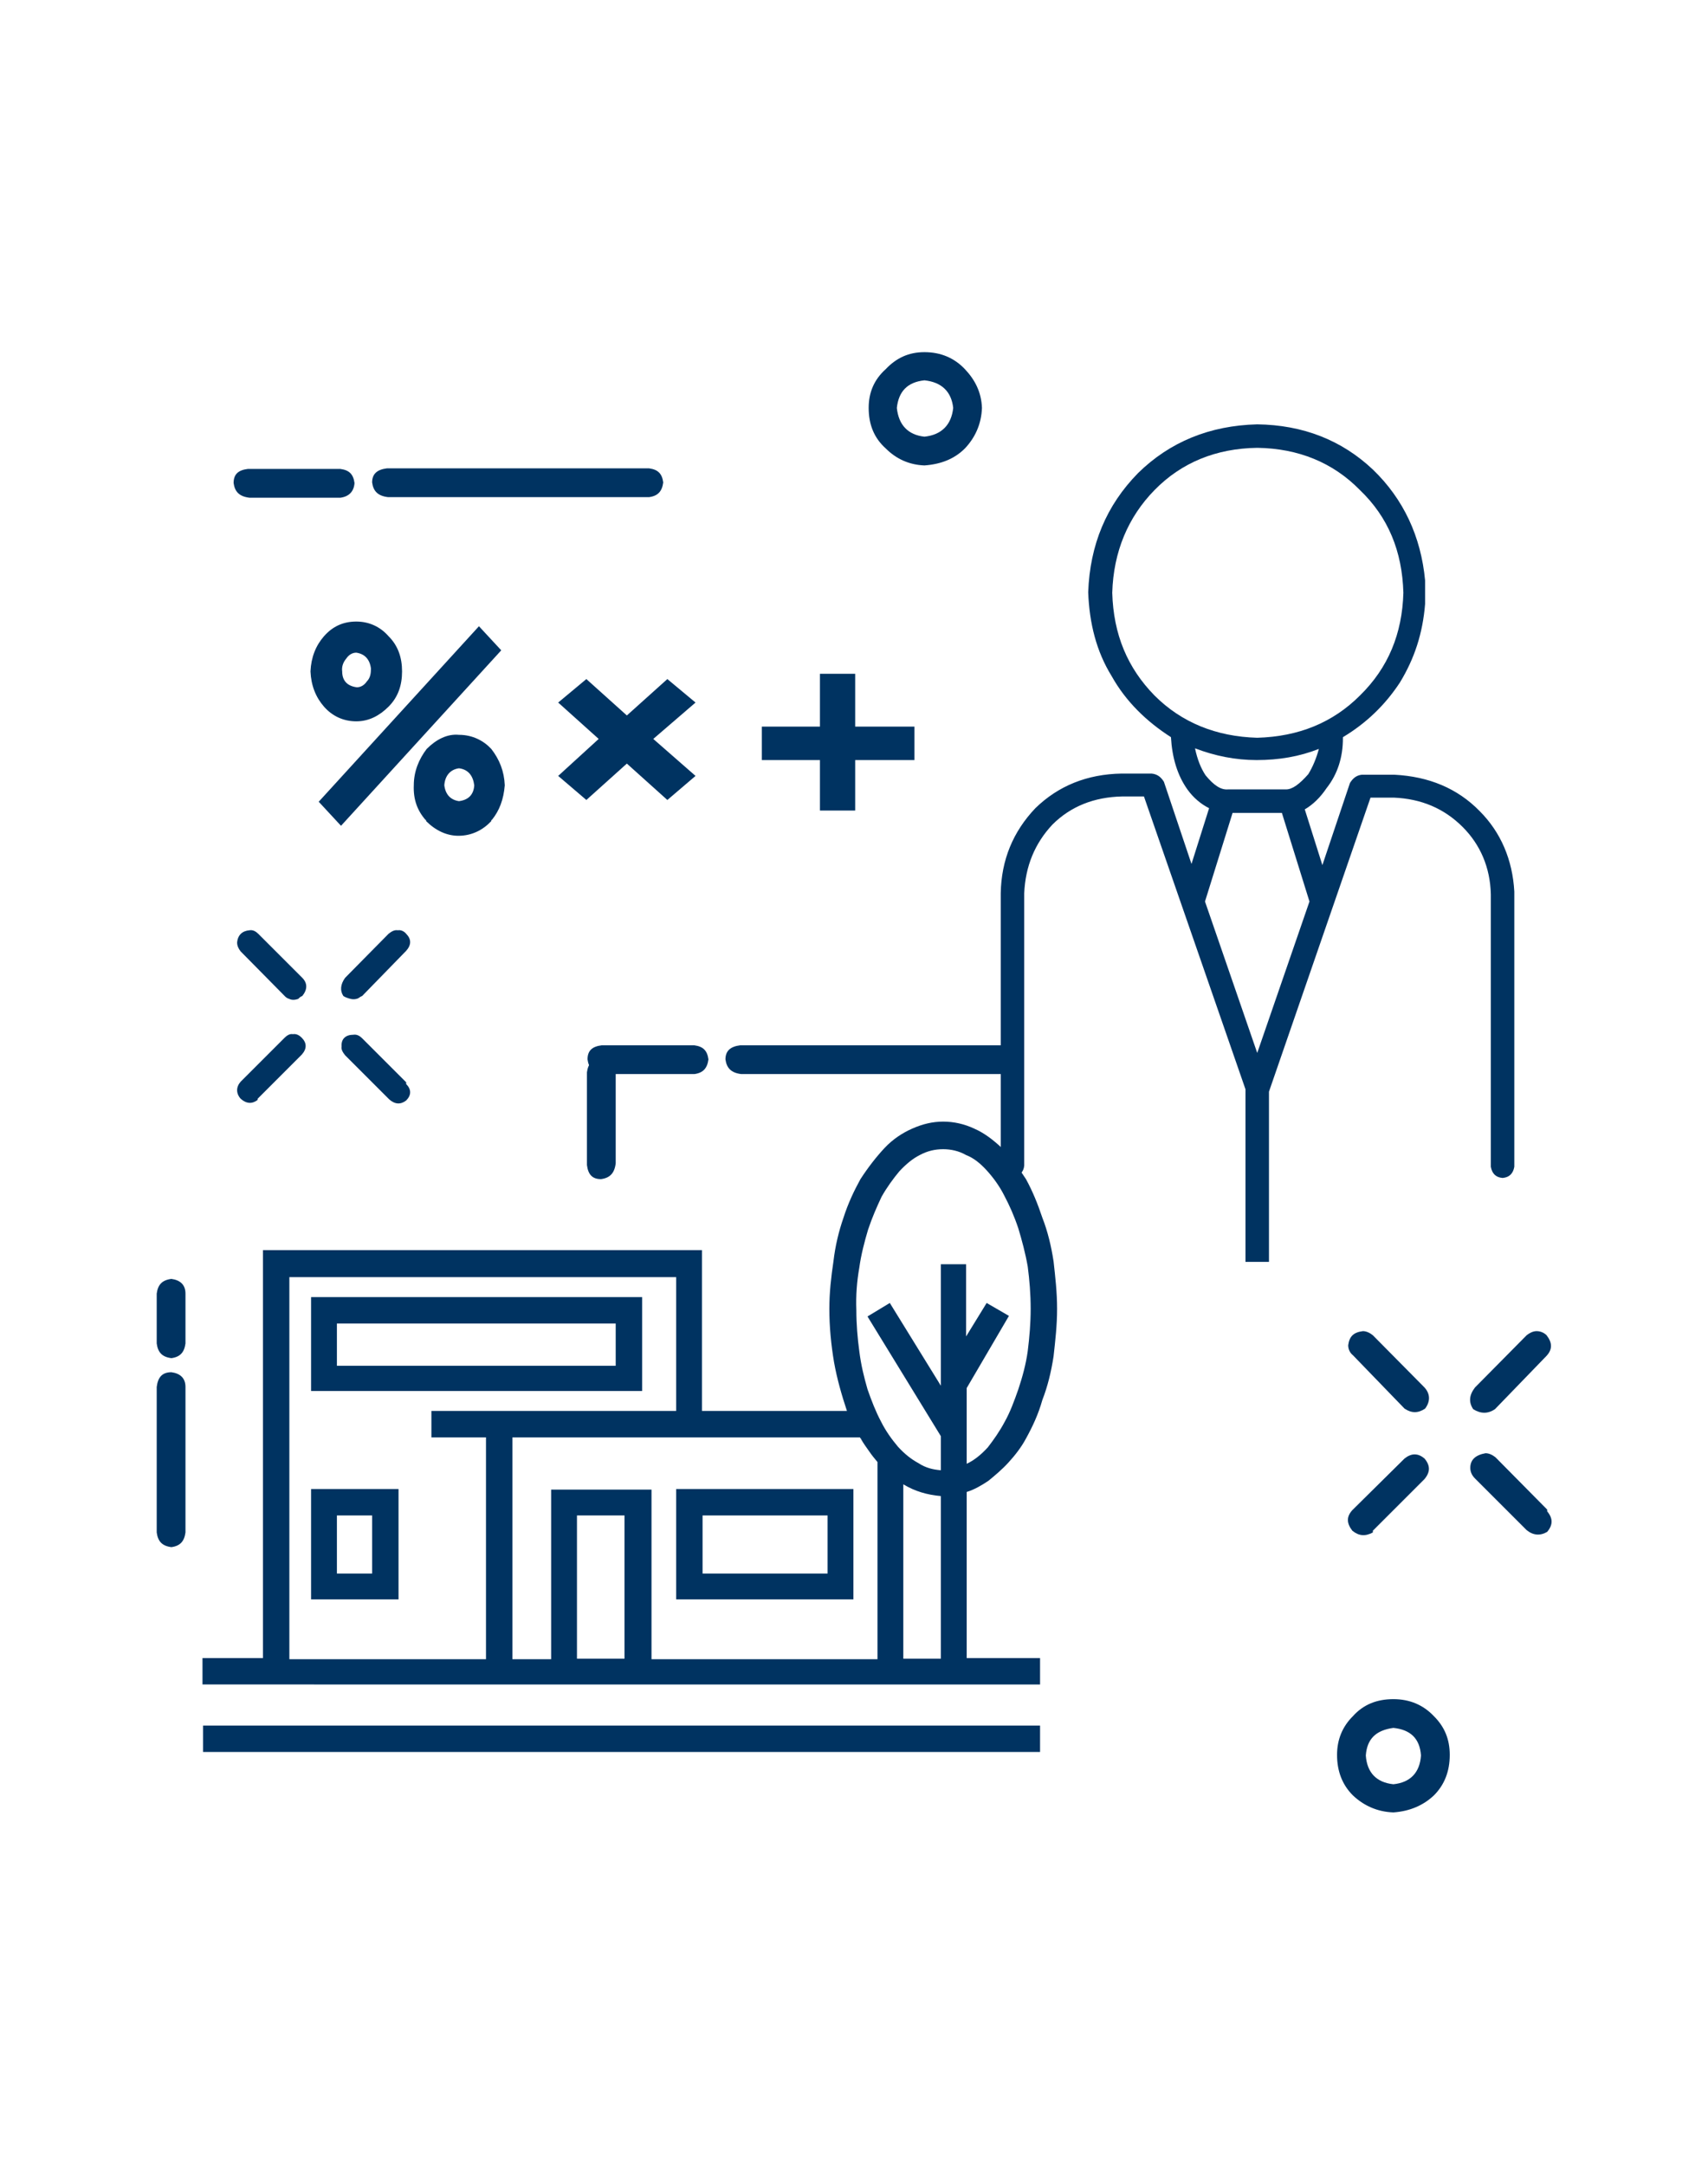<?xml version="1.0" encoding="utf-8"?>
<!-- Generator: Adobe Illustrator 19.0.0, SVG Export Plug-In . SVG Version: 6.00 Build 0)  -->
<svg version="1.1" id="Livello_1" xmlns="http://www.w3.org/2000/svg" xmlns:xlink="http://www.w3.org/1999/xlink" x="0px" y="0px"
	 viewBox="-152 237 291 368.9" style="enable-background:new -152 237 291 368.9;" xml:space="preserve">
<style type="text/css">
	.st0{fill:#003361;}
</style>
<g>
	<g>
		<path class="st0" d="M18.7,432.6c-1.6-1.5-3.1-2.6-4.7-3.3c-1.7-0.8-3.5-1.2-5.3-1.2s-3.5,0.4-5.3,1.2c-1.6,0.7-3.3,1.8-4.7,3.3
			s-2.8,3.3-4.1,5.3c-1.1,2-2.1,4.1-2.9,6.6c-0.8,2.3-1.4,4.8-1.7,7.4c-0.4,2.7-0.7,5.3-0.7,8.1c0,3.1,0.3,6.1,0.8,9.1
			c0.5,2.8,1.3,5.6,2.2,8.3h-24.7v-27.4h-74.8v69.5h-10.3v4.5H25.2v-4.5H12.7v-28.3c1.3-0.4,2.5-1.1,3.7-1.9
			c1.1-0.9,2.3-1.9,3.4-3.1c1.1-1.2,2.2-2.6,3-4.1c1.1-2,2.1-4.1,2.8-6.6c0.9-2.3,1.5-4.8,1.9-7.4c0.3-2.7,0.6-5.3,0.6-8.1
			c0-2.8-0.3-5.4-0.6-8.1c-0.4-2.6-1-5.1-1.9-7.4c-0.8-2.4-1.7-4.6-2.8-6.6C21.5,435.9,20.2,434.1,18.7,432.6z M16.1,436.4
			c1.1,1.2,2.2,2.7,3,4.3c0.9,1.7,1.7,3.5,2.4,5.6c0.6,2,1.2,4.2,1.6,6.5c0.3,2.3,0.5,4.7,0.5,7.2c0,2.4-0.2,4.8-0.5,7.2
			c-0.3,2.2-0.9,4.4-1.6,6.5c-0.7,2-1.4,3.9-2.3,5.5c-0.9,1.7-1.9,3.1-2.9,4.4c-1.1,1.2-2.3,2.2-3.6,2.8v-12.9l7.2-12.3l-3.8-2.2
			l-3.5,5.7v-12.3H8.3v20.7L-0.4,459l-3.8,2.3l12.5,20.4v5.8c-1.3-0.1-2.6-0.4-3.8-1.2c-1.3-0.7-2.4-1.6-3.5-2.8
			c-1.1-1.3-2.1-2.7-2.9-4.3c-0.9-1.7-1.6-3.5-2.3-5.5c-0.6-2.1-1.1-4.1-1.4-6.5c-0.3-2.2-0.5-4.6-0.5-7c-0.1-2.5,0.1-4.9,0.5-7.2
			c0.3-2.2,0.9-4.5,1.5-6.5c0.7-2.1,1.5-3.9,2.3-5.6c0.9-1.6,2-3.1,3-4.3c1.1-1.2,2.3-2.2,3.5-2.8c1.3-0.7,2.6-1,4-1
			c1.3,0,2.7,0.3,3.9,1C13.9,434.3,15,435.2,16.1,436.4z M-5.3,482.2c0.4,0.7,0.9,1.4,1.4,2.1c0.4,0.6,0.9,1.2,1.4,1.8v33.6h-38.5
			v-28.9h-17.1v28.9h-6.6v-37.8h59.2c0,0,0.1,0.1,0.1,0.2C-5.3,482-5.3,482.1-5.3,482.2z M1.9,489.9c2,1.2,4.1,1.8,6.4,2v27.7H1.9
			V489.9z M-36.8,454.6v22.8h-41.7v4.5h9.3v37.8h-33.5v-65.1H-36.8z M-53.7,495.2h8.1v24.4h-8.1V495.2z"/>
		<path class="st0" d="M-36.8,509.5h30.2v-18.8h-30.2V509.5z M-32.3,505.1v-9.9H-11v9.9H-32.3z"/>
		<path class="st0" d="M-84.1,509.5v-18.8H-99v18.8H-84.1z M-94.6,505.1v-9.9h6v9.9H-94.6z"/>
		<path class="st0" d="M-42.6,458H-99v16h56.4V458z M-47.1,462.5v7.2h-47.5v-7.2H-47.1z"/>
		<path class="st0" d="M25.2,535.5V531h-142.6v4.5H25.2z"/>
	</g>
	<g>
		<path class="st0" d="M-4.7,447.4L-4.7,447.4l-0.1,0.3L-4.7,447.4z"/>
	</g>
	<path class="st0" d="M12.4,299.9c-1.8-1.9-4.1-2.9-6.9-2.9c-2.7,0-4.8,1-6.6,2.9c-2,1.8-2.9,4-2.9,6.6c0,2.8,0.9,5.1,2.9,6.9
		c1.8,1.8,4,2.8,6.6,2.9c2.8-0.2,5.1-1.1,6.9-2.9c1.7-1.8,2.8-4.1,2.9-6.9C15.2,303.8,14.1,301.7,12.4,299.9z M10.4,306.5
		c-0.3,2.9-2,4.6-4.9,4.9c-2.8-0.3-4.4-2-4.7-4.9c0.3-2.8,1.8-4.4,4.7-4.7C8.4,302.1,10.1,303.7,10.4,306.5z"/>
	<path class="st0" d="M-120.4,457.4c0-1.5-0.9-2.3-2.4-2.5c-1.6,0.2-2.3,1-2.5,2.5v8.5c0.2,1.5,0.9,2.3,2.5,2.5
		c1.5-0.2,2.2-1,2.4-2.5V457.4z"/>
	<path class="st0" d="M-120.4,473.3c0-1.5-0.9-2.3-2.4-2.5c-1.6,0-2.3,0.9-2.5,2.5v24.8c0.2,1.5,0.9,2.3,2.5,2.5
		c1.5-0.2,2.2-1,2.4-2.5V473.3z"/>
	<path class="st0" d="M90.7,473.4l-8.8-8.9c-0.5-0.4-1.1-0.7-1.7-0.7c-1.6,0.2-2.3,0.9-2.5,2.4c0,0.7,0.3,1.3,0.8,1.7l8.8,9.1
		c1.2,0.8,2.3,0.8,3.5,0C91.7,475.8,91.7,474.5,90.7,473.4z"/>
	<path class="st0" d="M108.1,464.5l-8.8,8.9c-1,1.3-1.1,2.5-0.3,3.7c1.3,0.8,2.5,0.8,3.7,0l8.8-9.1c1-1.1,1-2.2,0-3.5
		c-0.4-0.4-1-0.7-1.7-0.7C109.2,463.8,108.6,464.1,108.1,464.5z"/>
	<path class="st0" d="M78.4,494.3c-1,1.1-1,2.2,0,3.5c1.1,0.9,2.2,1,3.5,0.3v-0.3l8.8-8.8c1-1.2,1-2.3,0-3.5c-0.5-0.4-1-0.7-1.7-0.7
		c-0.6,0-1.2,0.3-1.7,0.7L78.4,494.3z"/>
	<path class="st0" d="M98.5,487.1c0,0.7,0.3,1.3,0.8,1.8l8.8,8.8c1.1,0.9,2.3,1,3.5,0.3c1-1.2,1-2.3,0-3.5v-0.3l-8.8-8.9
		c-0.5-0.4-1.1-0.7-1.7-0.7C99.4,484.9,98.5,485.7,98.5,487.1z"/>
	<path class="st0" d="M-111,421.3c-0.8,0.9-0.8,2,0,2.9c1,0.9,2,0.9,2.9,0.2v-0.2l7.5-7.5c0.9-1,0.9-2,0-2.9
		c-0.4-0.4-0.9-0.7-1.5-0.6c-0.5-0.1-1,0.2-1.4,0.6L-111,421.3z"/>
	<path class="st0" d="M-93.8,415.3c-0.1,0.5,0.2,1,0.6,1.5l7.5,7.5c1,0.9,2,0.9,2.9,0.2c0.9-0.9,0.9-1.9,0-2.8v-0.3l-7.5-7.5
		c-0.4-0.4-0.9-0.7-1.5-0.6C-93.1,413.3-93.9,414-93.8,415.3z"/>
	<path class="st0" d="M-100.5,406.7c0.9-1.1,0.9-2.2,0-3.1l-7.5-7.5c-0.4-0.4-0.9-0.7-1.5-0.6c-1.2,0.1-2,0.8-2.1,2.1
		c0,0.5,0.2,1,0.6,1.5l7.6,7.7c0.2,0.2,0.4,0.3,0.7,0.4c0.4,0.2,0.9,0.2,1.5,0C-101,407-100.8,406.8-100.5,406.7z"/>
	<path class="st0" d="M-93.2,403.6c-0.8,1.1-0.9,2.2-0.3,3.1c0.3,0.2,0.6,0.3,0.9,0.4c0.6,0.2,1.1,0.2,1.6,0
		c0.2-0.1,0.4-0.3,0.7-0.4l7.5-7.7c0.9-1,0.9-2,0-2.9c-0.3-0.4-0.9-0.7-1.4-0.6c-0.6-0.1-1.1,0.2-1.6,0.6L-93.2,403.6z"/>
	<path class="st0" d="M85.4,526.5c-2.8,0-5.1,0.9-6.9,2.9c-1.8,1.8-2.7,4-2.7,6.6c0,2.8,0.9,5.1,2.7,6.9c1.8,1.7,4.1,2.8,6.9,2.9
		c2.8-0.2,5.1-1.2,6.9-2.9c1.8-1.8,2.7-4.1,2.7-6.9c0-2.7-0.9-4.8-2.7-6.6C90.5,527.5,88.2,526.5,85.4,526.5z M85.4,541
		c-2.9-0.3-4.5-2-4.7-4.9c0.2-2.8,1.7-4.3,4.7-4.7c2.9,0.3,4.5,1.8,4.7,4.7C89.9,539,88.3,540.7,85.4,541z"/>
	<path class="st0" d="M-91.6,319.3c-0.2-1.5-0.9-2.2-2.4-2.4h-15.8c-1.6,0.2-2.4,0.9-2.4,2.4c0.2,1.5,1,2.3,2.7,2.5H-94
		C-92.5,321.6-91.7,320.7-91.6,319.3z"/>
	<path class="st0" d="M-86.1,316.8c-1.6,0.2-2.5,0.9-2.5,2.4c0.2,1.5,1,2.3,2.7,2.5h44.5c1.5-0.2,2.2-1,2.4-2.5
		c-0.2-1.5-0.9-2.2-2.4-2.4H-86.1z"/>
	<g>
		<g>
			<path class="st0" d="M90.8,339.9v-4c-0.7-7.5-3.7-13.9-8.9-18.9c-5.3-5-11.9-7.6-19.7-7.7c-8.1,0.2-14.9,3-20.3,8.3
				c-5.4,5.5-8.2,12.2-8.5,20.3c0.2,5.3,1.4,10.1,4,14.3c2.4,4.3,5.9,7.7,10.1,10.4c0.2,3.5,1.1,6.5,2.8,8.9c1,1.4,2.3,2.5,3.7,3.2
				l-3,9.5l-4.7-14c-0.5-0.8-1.1-1.3-2.1-1.4h-5.1c-5.9,0.1-10.8,2.1-14.7,5.9c-3.8,4-5.8,8.8-5.9,14.5v46.4c0.2,1.1,0.8,1.8,2,1.9
				c1.2-0.1,1.9-0.8,2-1.9v-46.4c0.2-4.6,1.8-8.5,4.8-11.7c3.1-3.1,7.1-4.7,11.9-4.8h3.7l17.3,49.9v29.4h4V423l17.3-50.1h4
				c4.6,0.2,8.5,1.8,11.7,5c3,3,4.7,6.9,4.8,11.5v46.4c0.2,1.1,0.8,1.8,2,1.9c1.2-0.1,1.8-0.8,2-1.9v-46.4c0-0.2,0-0.3,0-0.5
				c-0.3-5.4-2.3-10.1-5.9-13.7c-3.8-3.9-8.7-5.9-14.5-6.2H80c-0.9,0.1-1.5,0.6-2,1.4l-4.7,14l-3-9.5c1.4-0.8,2.7-2.1,3.7-3.6
				c1.9-2.4,2.8-5.3,2.8-8.5v-0.2c4-2.4,7.2-5.5,9.7-9.3C89,349.2,90.4,344.9,90.8,339.9z M62.2,313.3c7,0.1,12.9,2.5,17.5,7.2
				c4.8,4.6,7.2,10.4,7.4,17.5c-0.2,7-2.6,12.8-7.4,17.5c-4.6,4.6-10.4,7-17.5,7.2c-7-0.2-12.9-2.6-17.5-7.2
				c-4.6-4.7-7-10.4-7.2-17.5c0.2-7,2.7-12.9,7.2-17.5C49.3,315.8,55.2,313.4,62.2,313.3z M72.7,364.6c-0.4,1.5-1,3-1.8,4.3
				c-1.5,1.7-2.7,2.6-3.8,2.6h-9.9c-1.2,0.1-2.4-0.7-3.8-2.4c-0.8-1.2-1.4-2.7-1.8-4.6c3.4,1.3,6.9,2,10.5,2
				C65.9,366.5,69.4,365.9,72.7,364.6z M58,375.5h8.4l4.7,15.1l-8.9,25.8l-8.9-25.8L58,375.5z"/>
		</g>
	</g>
	<path class="st0" d="M-31.3,417.5c-0.2-1.5-0.9-2.2-2.4-2.4h-15.8c-1.6,0.2-2.4,0.9-2.4,2.4c0.2,1.5,1,2.3,2.7,2.5h15.5
		C-32.2,419.8-31.5,419-31.3,417.5z"/>
	<path class="st0" d="M-25.9,415.1c-1.6,0.2-2.5,0.9-2.5,2.4c0.2,1.5,1,2.3,2.7,2.5h44.5c1.5-0.2,2.2-1,2.4-2.5
		c-0.2-1.5-0.9-2.2-2.4-2.4H-25.9z"/>
	<path class="st0" d="M-49.6,417.3c-1.5,0.2-2.2,0.9-2.4,2.4v15.8c0.2,1.6,0.9,2.4,2.4,2.4c1.5-0.2,2.3-1,2.5-2.7v-15.5
		C-47.3,418.2-48.2,417.5-49.6,417.3z"/>
	<g>
		<path class="st0" d="M-66.6,347.8l-3.8-4.1l-27.3,29.9l3.8,4.1L-66.6,347.8z"/>
		<path class="st0" d="M-73.8,362.2c-2-0.2-3.9,0.8-5.5,2.4c-1.3,1.7-2.2,3.8-2.2,6.2c-0.1,2.4,0.6,4.3,2,5.9c0.1,0,0.1,0,0.1,0.2
			c1.6,1.6,3.5,2.5,5.5,2.5c2.3,0,4.2-1,5.6-2.5c0-0.2,0-0.2,0.1-0.2c1.3-1.6,2-3.5,2.2-5.9c-0.1-2.4-0.9-4.4-2.3-6.2
			C-69.6,363.2-71.5,362.2-73.8,362.2z M-71.2,370.8c-0.1,1.6-1,2.5-2.6,2.7c-1.4-0.2-2.3-1.1-2.5-2.7c0.1-1.6,1-2.7,2.5-2.9
			C-72.2,368.1-71.4,369.2-71.2,370.8z"/>
		<path class="st0" d="M-12.3,351.8h6v9H3.8v5.7H-6.3v8.6h-6v-8.6h-9.9v-5.7h9.9V351.8z"/>
		<path class="st0" d="M-85.8,345.4c-1.4-1.6-3.3-2.5-5.5-2.5c-2.2,0-4,0.8-5.5,2.5c-1.4,1.6-2.2,3.6-2.3,6c0.1,2.4,0.9,4.4,2.3,6
			c1.4,1.6,3.3,2.5,5.5,2.5c2.2,0,4-1,5.5-2.5c1.6-1.6,2.3-3.6,2.3-6S-84.2,347-85.8,345.4z M-93,349.2c0.4-0.6,1-1,1.7-1
			c1.4,0.2,2.3,1.1,2.5,2.7c0,0.8-0.1,1.6-0.7,2.2c-0.4,0.6-1,1-1.7,1c-1.6-0.2-2.5-1.1-2.5-2.7C-93.8,350.7-93.6,349.9-93,349.2z"
			/>
		<path class="st0" d="M-40.7,362.9l7.2,6.3l-4.8,4.1l-6.9-6.2l-6.9,6.2l-4.8-4.1l6.9-6.3l-6.9-6.2l4.8-4l6.9,6.2l6.9-6.2l4.8,4
			L-40.7,362.9z"/>
	</g>
</g>
</svg>
